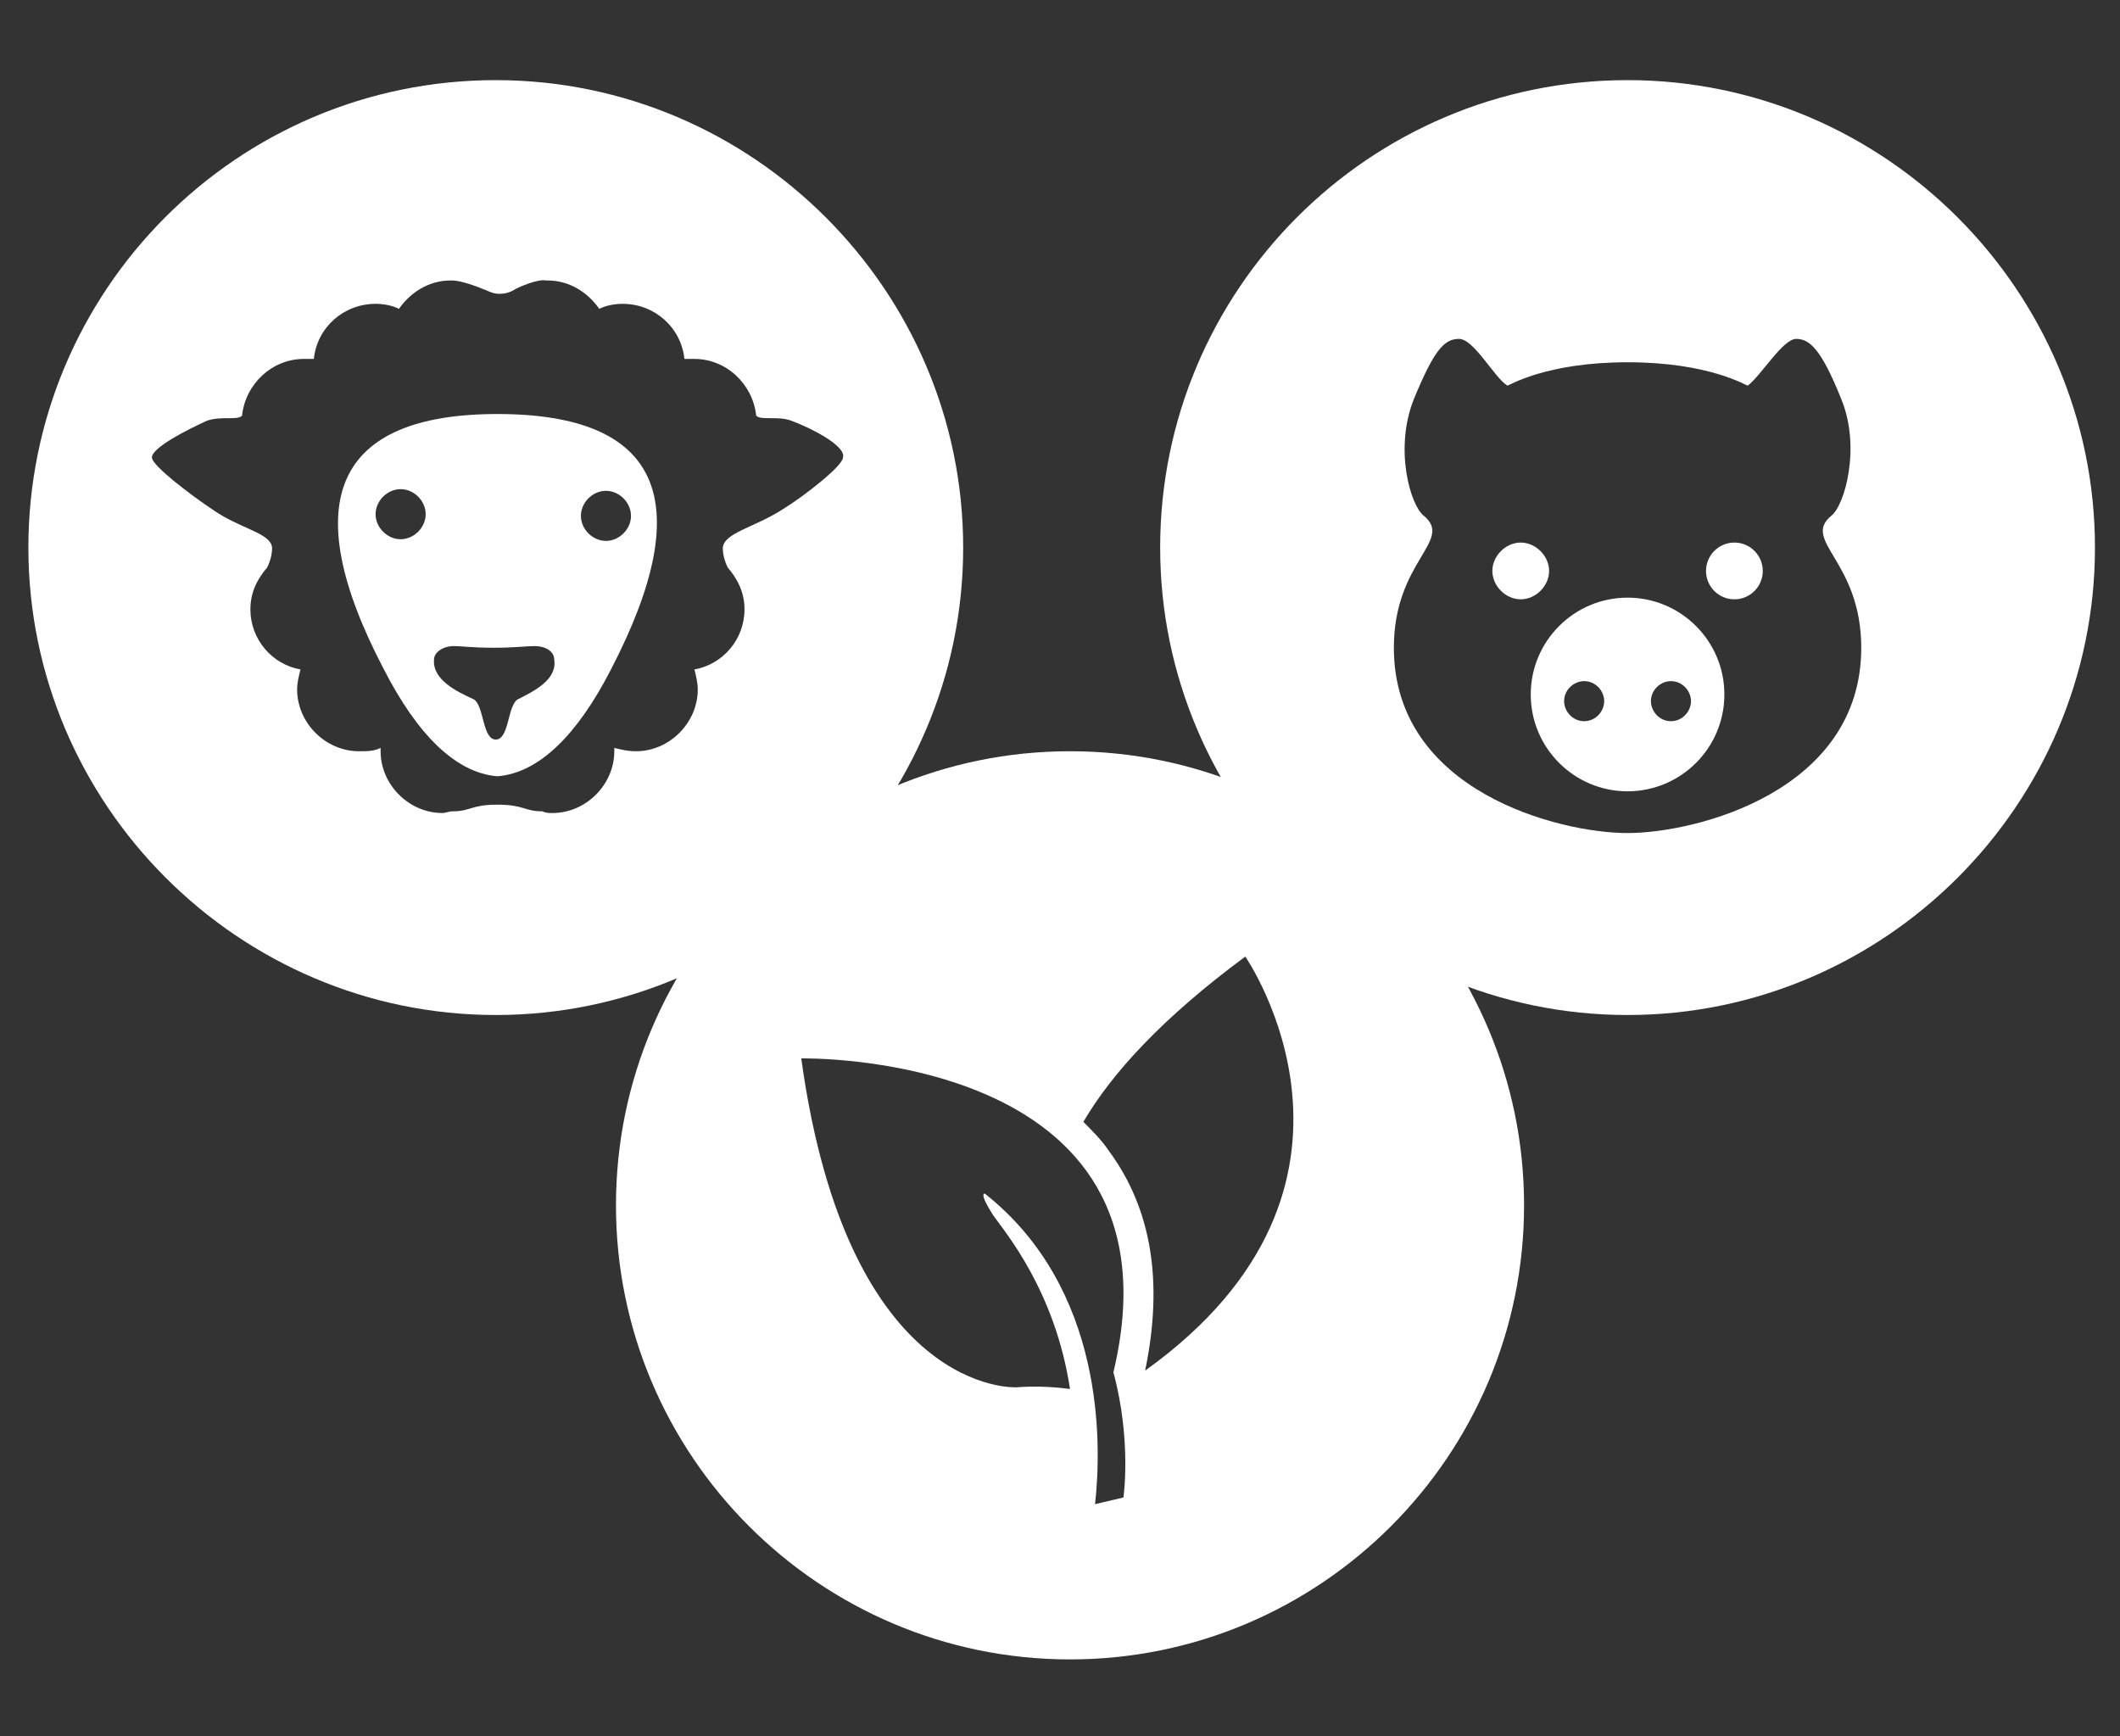 <?xml version="1.0" encoding="utf-8"?>
<!-- Generator: Adobe Illustrator 23.0.6, SVG Export Plug-In . SVG Version: 6.00 Build 0)  -->
<svg version="1.1" id="Lager_1" xmlns="http://www.w3.org/2000/svg" xmlns:xlink="http://www.w3.org/1999/xlink" x="0px" y="0px"
	 viewBox="0 0 127 104" style="enable-background:new 0 0 127 104;" xml:space="preserve">
<rect x="0" y="0" width="127" height="104" fill="#333333" stroke="none"/>
<style type="text/css">
	.st0{fill:#FFF;}
</style>
<g>
	<path class="st0" d="M97.5,35.8c-3.2,0-5.8,2.6-5.8,5.8s2.6,5.8,5.8,5.8c3.2,0,5.8-2.6,5.8-5.8C103.3,38.4,100.7,35.8,97.5,35.8z
		 M94.9,43.2c-0.7,0-1.2-0.6-1.2-1.2c0-0.7,0.6-1.2,1.2-1.2c0.7,0,1.2,0.6,1.2,1.2C96.1,42.6,95.6,43.2,94.9,43.2z M100.1,43.2
		c-0.7,0-1.2-0.6-1.2-1.2c0-0.7,0.6-1.2,1.2-1.2c0.7,0,1.2,0.6,1.2,1.2C101.3,42.6,100.8,43.2,100.1,43.2z"/>
	<circle class="st0" cx="103.9" cy="34.2" r="1.7"/>
	<path class="st0" d="M92.8,34.2c0-0.9-0.8-1.7-1.7-1.7c-0.9,0-1.7,0.8-1.7,1.7s0.8,1.7,1.7,1.7S92.8,35.1,92.8,34.2z"/>
	<path class="st0" d="M97.5,4.8c-15.5,0-28,12.6-28,28s12.6,28,28,28s28-12.6,28-28S112.9,4.8,97.5,4.8z M97.5,49.9
		c-4.1,0-14-2.5-14-11.1c0-5.2,3.6-6.4,1.8-7.9c-0.8-0.6-1.8-4-0.6-7c1.2-2.9,1.8-3.6,2.7-3.6s2.1,2.3,2.9,2.8
		c0.1,0,2.3-1.4,7.2-1.4c4.9,0,7.1,1.4,7.2,1.4c0.8-0.6,2.1-2.8,2.9-2.8s1.5,0.6,2.7,3.6c1.2,2.9,0.2,6.4-0.6,7
		c-1.8,1.5,1.8,2.7,1.8,7.9C111.5,47.4,101.6,49.9,97.5,49.9z"/>
</g>
<path class="st0" d="M64.1,45c-15,0-27.2,12.2-27.2,27.2s12.2,27.2,27.2,27.2s27.2-12.2,27.2-27.2S79.1,45,64.1,45z M67.3,89.7
	l-1.7,0.4c0.4-3.6,0.6-12.9-6.6-18.6c0,0-0.4-0.1,0.5,1.3c0.7,1,3.7,4.5,4.6,10.4c-0.8-0.1-1.9-0.2-3.2-0.1c0,0-10.1,0.6-12.9-19.7
	c0,0,23.3-0.5,18.7,18.8C67.8,86.3,67.3,89.7,67.3,89.7z M68.6,82.1c1.1-5.3,0.4-9.7-2.2-13.2c-0.4-0.6-1-1.2-1.5-1.7
	c1.7-2.9,4.7-6.2,9.7-9.9C74.6,57.3,84.1,71,68.6,82.1z"/>
<g>
	<path class="st0" d="M29.7,4.8c-15.5,0-28,12.6-28,28s12.6,28,28,28s28-12.6,28-28S45.1,4.8,29.7,4.8z M46.9,30.5
		c-1.7,1.1-3.5,1.4-3.6,2.3c0,0.4,0.1,0.8,0.3,1.2c0.6,0.7,1,1.5,1,2.5c0,1.8-1.3,3.3-3,3.6c0.1,0.4,0.2,0.8,0.2,1.2
		c0,2-1.7,3.7-3.7,3.7c-0.5,0-0.9-0.1-1.3-0.2c0,0.1,0,0.2,0,0.2c0,2-1.7,3.7-3.7,3.7c-0.2,0-0.4,0-0.6-0.1c-1.1,0-1.1-0.4-2.7-0.4
		s-1.6,0.4-2.7,0.4c-0.2,0-0.4,0.1-0.6,0.1c-2,0-3.7-1.7-3.7-3.7c0-0.1,0-0.2,0-0.2C22.4,45,22,45,21.5,45c-2,0-3.7-1.7-3.7-3.7
		c0-0.4,0.1-0.8,0.2-1.2c-1.7-0.3-3-1.8-3-3.6c0-1,0.4-1.8,1-2.5c0.2-0.4,0.3-0.8,0.3-1.2c-0.1-0.9-1.9-1.1-3.6-2.3
		c-1.2-0.8-3.6-2.6-3.6-3.1c0-0.6,2.2-1.7,3.3-2.2c0.9-0.3,1.8,0,2.1-0.3c0.2-1.9,1.8-3.4,3.7-3.4c0.2,0,0.4,0,0.6,0
		c0.2-1.9,1.8-3.3,3.7-3.3c0.5,0,1,0.1,1.4,0.3c0.7-1,1.8-1.7,3.1-1.7c0.1,0,0.1,0,0.1,0c0.5,0,1.6,0.4,1.8,0.5
		c0.3,0.1,0.6,0.3,1,0.3s0.7-0.1,1-0.3c0.2-0.1,1.3-0.6,1.8-0.5c0.1,0,0.1,0,0.1,0c1.3,0,2.4,0.7,3.1,1.7c0.4-0.2,0.9-0.3,1.4-0.3
		c1.9,0,3.5,1.4,3.7,3.3c0.2,0,0.4,0,0.6,0c1.9,0,3.5,1.5,3.7,3.4c0.3,0.3,1.3,0,2.1,0.3c1.1,0.4,3.3,1.5,3.1,2.2
		C50.5,27.9,48.2,29.7,46.9,30.5z"/>
	<path class="st0" d="M29.8,24.8c-9.7,0-12.1,5.2-6.8,15.3c2,3.9,4.3,6.2,6.8,6.4c2.5-0.2,4.8-2.5,6.8-6.4
		C41.9,29.9,39.5,24.8,29.8,24.8z M24,32.3c-0.8,0-1.5-0.7-1.5-1.5s0.7-1.5,1.5-1.5s1.5,0.7,1.5,1.5S24.8,32.3,24,32.3z M31,41.9
		c-0.6,0.4-0.5,2.4-1.3,2.4s-0.7-2-1.3-2.4c-1.1-0.5-2.5-1.2-2.4-2.4c0-0.4,0.5-0.8,1.2-0.8c0.4,0,1.1,0.1,2.4,0.1
		c1.2,0,2-0.1,2.4-0.1c0.8,0,1.2,0.4,1.2,0.8C33.4,40.7,32,41.4,31,41.9z M36.3,32.4c-0.8,0-1.5-0.7-1.5-1.5s0.7-1.5,1.5-1.5
		s1.5,0.7,1.5,1.5S37.1,32.4,36.3,32.4z"/>
</g>
</svg>
